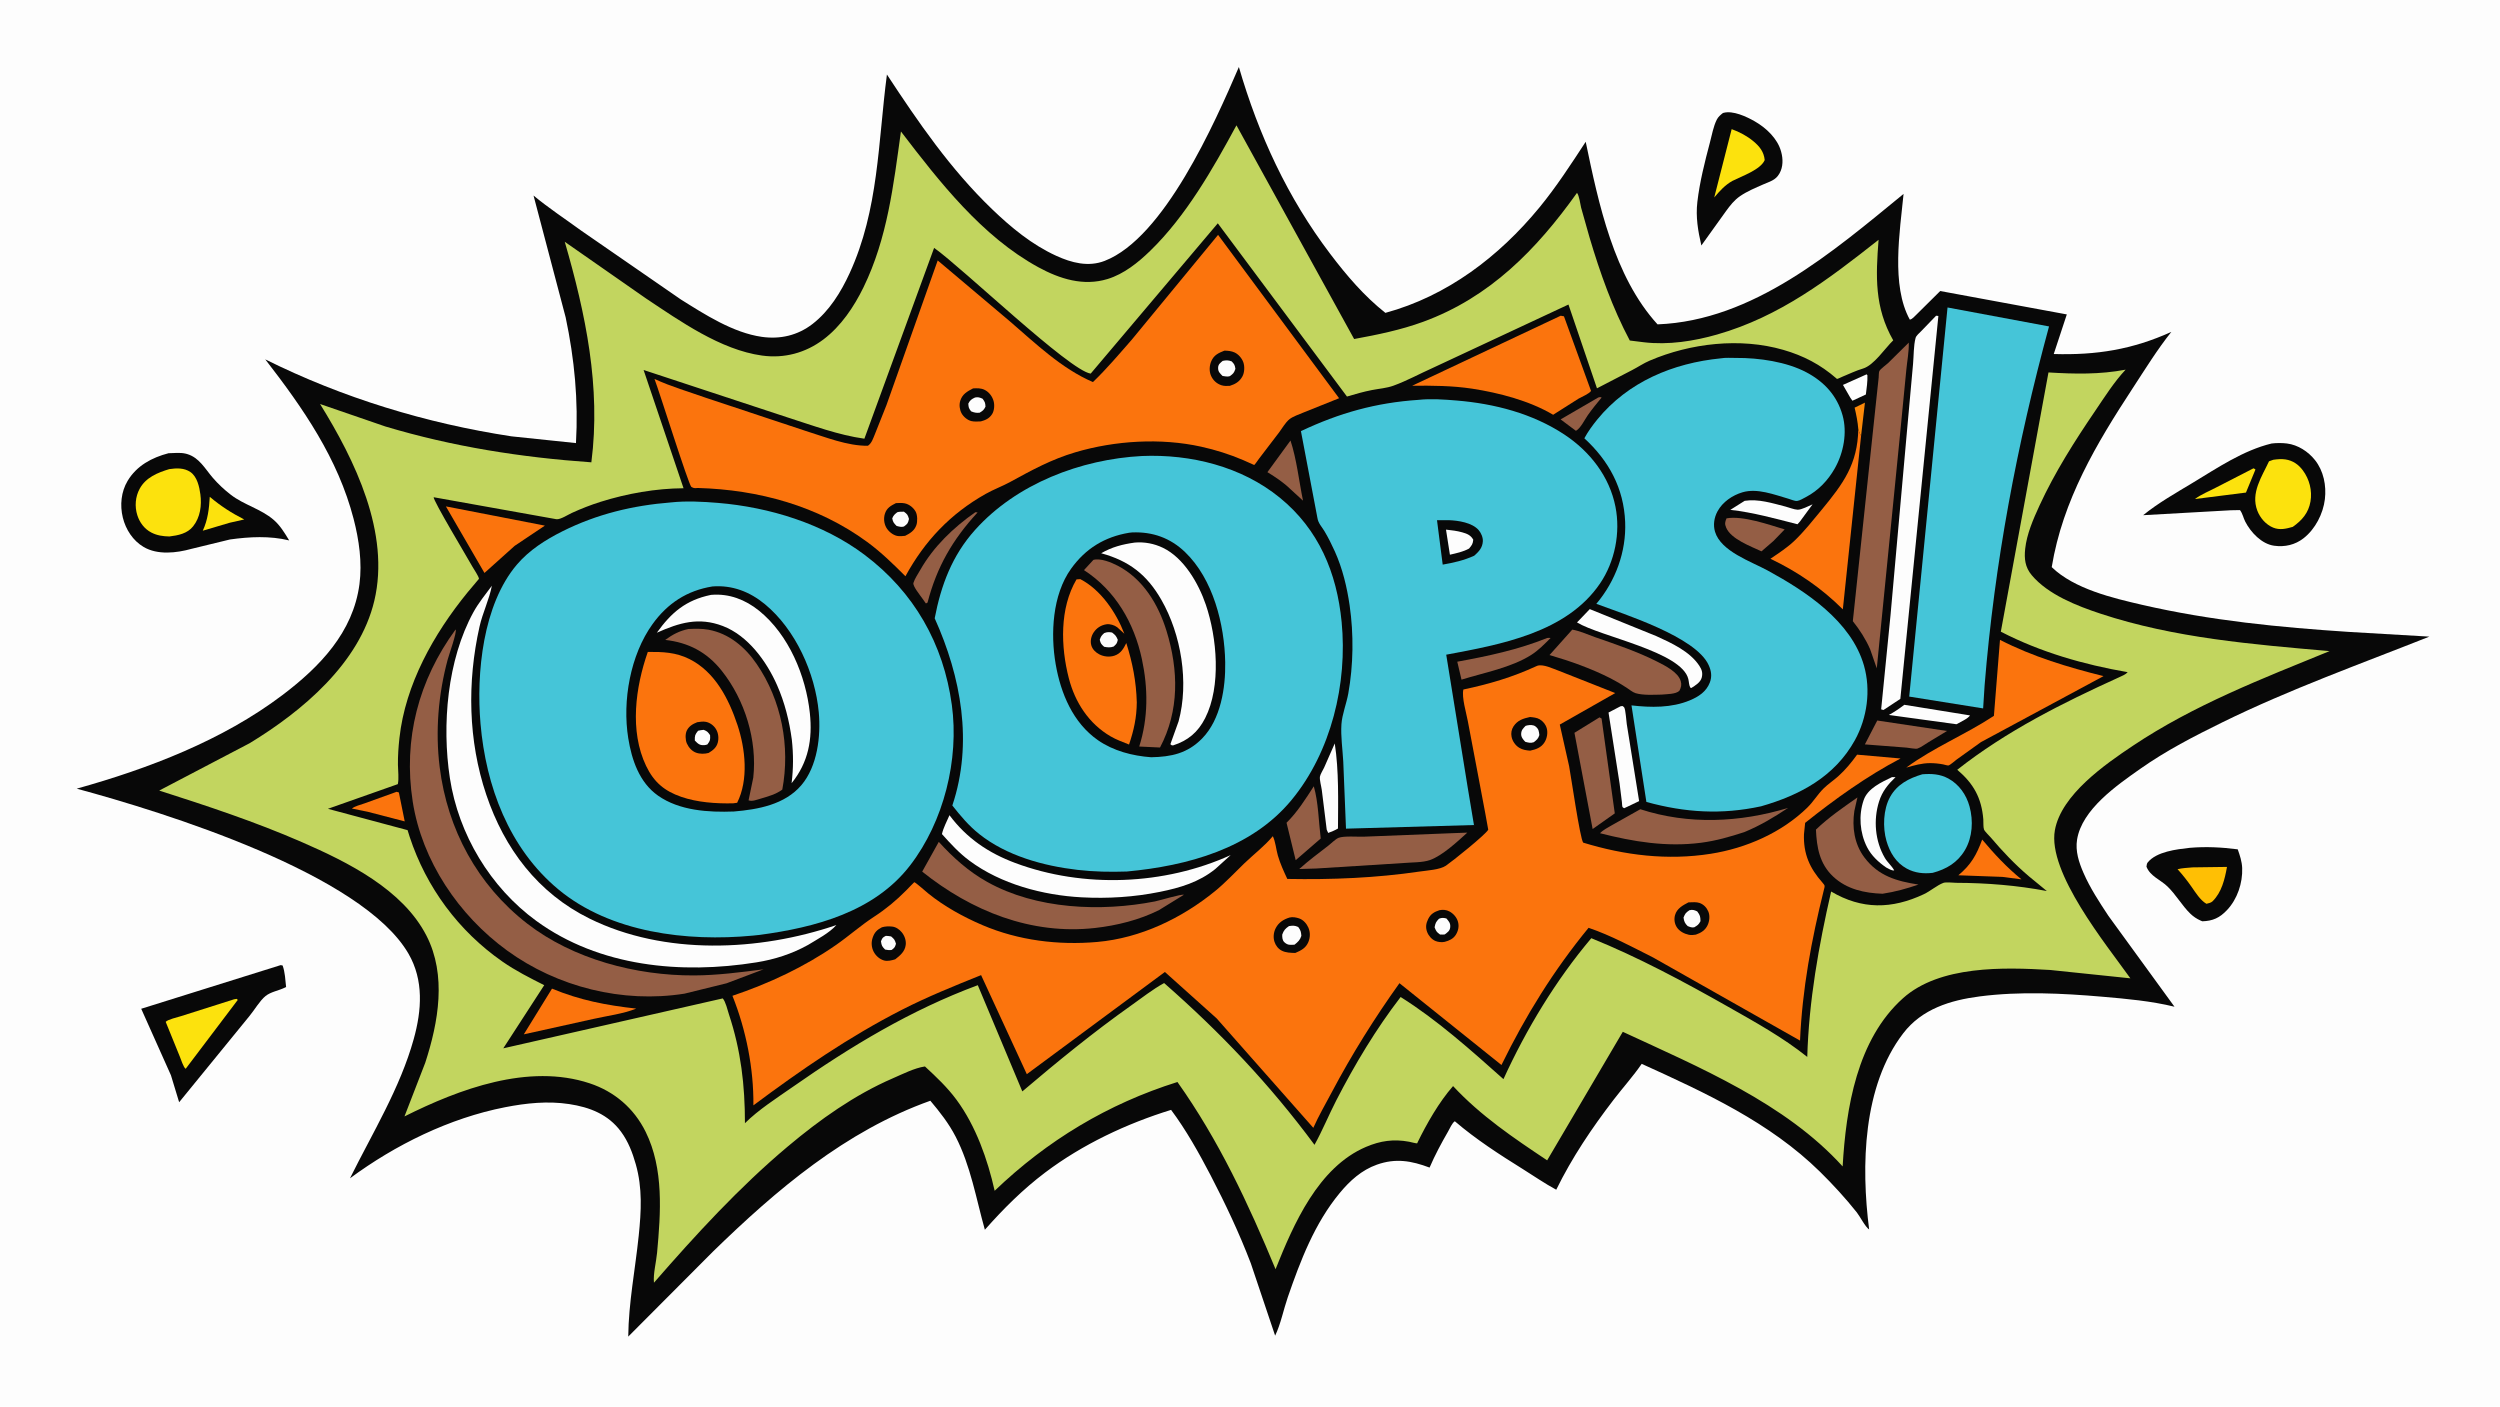 <svg version="1.1" xmlns="http://www.w3.org/2000/svg" style="display: block;" viewBox="0 0 2048 1152" width="1820" height="1024">
<path transform="translate(0,0)" fill="rgb(253,253,253)" d="M -0 -0 L 2048 0 L 2048 1152 L -0 1152 L -0 -0 z"/>
<path transform="translate(0,0)" fill="rgb(8,8,8)" d="M 1793.92 694.394 C 1807.12 693.278 1820.04 693.936 1833.15 695.636 C 1834.92 700.621 1836.58 705.592 1836.79 710.933 C 1837.28 723.225 1832.81 736.453 1824.35 745.412 C 1818.36 751.753 1812.74 754.316 1804.14 754.583 L 1802.6 753.933 C 1799.57 752.568 1796.8 750.738 1794.41 748.427 C 1787.41 741.654 1782.61 732.78 1775.54 726.005 C 1769.77 720.469 1761.41 717.659 1758.38 709.832 C 1758.6 708.674 1758.61 707.337 1759.36 706.413 C 1766.63 697.451 1783.07 695.609 1793.92 694.394 z"/>
<path transform="translate(0,0)" fill="rgb(255,191,4)" d="M 1796.11 710.414 L 1824.35 710.032 C 1822.54 720.075 1820.02 730.867 1812.5 738.236 C 1811.08 739.519 1809.3 739.787 1807.5 740.255 C 1802.47 737.366 1798.51 730.906 1795.24 726.225 C 1791.69 721.148 1788.01 716.489 1783.85 711.911 C 1787.73 710.911 1792.11 710.811 1796.11 710.414 z"/>
<path transform="translate(0,0)" fill="rgb(8,8,8)" d="M 1411.35 92.5 L 1411.85 92.316 C 1419.69 90.196 1430.7 95.4 1437.49 99.264 C 1446.75 104.538 1456.14 113.322 1459.04 123.905 L 1459.2 124.5 C 1460.72 130.038 1460.74 136.673 1457.84 141.756 L 1457.5 142.339 C 1454.6 147.496 1449.59 148.664 1444.49 150.913 C 1438.01 153.774 1431.23 156.546 1425.37 160.601 C 1420.66 163.862 1417.26 168.239 1413.93 172.826 L 1393.75 200.958 C 1390.99 188.981 1389.04 177.627 1390.48 165.258 C 1392.37 149.002 1396.57 132.449 1400.75 116.644 C 1402.36 110.586 1403.6 103.334 1406.45 97.758 C 1407.58 95.56 1409.44 94.003 1411.35 92.5 z"/>
<path transform="translate(0,0)" fill="rgb(252,226,13)" d="M 1418.58 105.655 C 1424.81 107.836 1431.23 111.294 1436.3 115.506 C 1441.46 119.793 1444.97 124.161 1445.65 131 C 1442.21 138.962 1426.88 144.139 1419.15 148.084 C 1413.06 151.491 1408.73 156.373 1404.3 161.608 L 1418.58 105.655 z"/>
<path transform="translate(0,0)" fill="rgb(8,8,8)" d="M 229.887 790.5 L 231.495 790.761 C 233.536 796.225 233.721 802.662 234.372 808.44 L 232.814 809.165 C 227.997 811.429 221.723 812.438 217.557 815.789 C 212.82 819.6 208.386 827.351 204.367 832.169 L 146.755 902.808 L 140.046 880.741 L 115.681 826.243 L 229.887 790.5 z"/>
<path transform="translate(0,0)" fill="rgb(252,226,13)" d="M 191.692 818.5 L 193.91 818.123 L 194.779 819 L 152.107 875.416 C 150.29 874.322 148.201 867.547 147.249 865.291 L 135.741 836.972 C 137.342 835.001 145.616 833.154 148.361 832.265 L 191.692 818.5 z"/>
<path transform="translate(0,0)" fill="rgb(8,8,8)" d="M 1860.91 363.176 C 1864.85 362.687 1869.55 362.669 1873.5 363.171 C 1882.51 364.318 1890.87 369.755 1896.45 376.78 C 1903.51 385.669 1905.86 397.664 1904.55 408.768 C 1903.14 420.656 1896.69 433.265 1887.15 440.741 C 1880.13 446.241 1871.74 448.138 1862.95 446.917 C 1852.75 445.501 1843.83 435.967 1839.35 427.258 C 1837.7 424.065 1837.21 420.66 1835 417.729 L 1827.58 417.865 L 1755.67 421.903 C 1767.88 411.941 1782.76 403.528 1796.25 395.386 C 1816.58 383.119 1837.63 368.802 1860.91 363.176 z"/>
<path transform="translate(0,0)" fill="rgb(252,226,13)" d="M 1846.05 383.5 C 1846.7 383.701 1847.12 384.098 1847.66 384.5 L 1839.89 403.371 L 1798.08 408.674 C 1803.01 404.935 1809.6 402.285 1815.1 399.404 L 1846.05 383.5 z"/>
<path transform="translate(0,0)" fill="rgb(252,226,13)" d="M 1862.32 376.5 C 1865.45 376.039 1869.12 375.748 1872.25 376.223 C 1878.25 377.132 1882.92 380.349 1886.5 385.186 C 1891.89 392.461 1894.28 401.768 1892.74 410.731 C 1891.12 420.083 1885.77 426.143 1878.25 431.466 C 1872.87 433.021 1867.63 434.301 1862.22 432.102 C 1856.25 429.676 1851.46 424.144 1849.19 418.183 C 1843.63 403.573 1852.96 390.254 1858.77 377.754 L 1862.32 376.5 z"/>
<path transform="translate(0,0)" fill="rgb(8,8,8)" d="M 138.051 371.144 C 142.663 371.07 147.419 370.416 151.967 371.452 L 153.332 371.813 C 163.261 374.792 167.854 383.712 174.2 391.121 C 178.65 396.317 183.734 401.047 189.154 405.218 C 199.848 413.448 213.726 416.777 224.045 425.609 C 229.584 430.35 233.15 436.426 236.895 442.571 C 221.002 438.691 204.47 439.564 188.405 441.795 L 156.755 449.5 C 144.53 452.901 129.121 454.692 117.653 447.931 C 108.887 442.763 102.997 433.619 100.61 423.857 C 98.152 413.805 99.189 402.706 104.567 393.75 C 112.04 381.306 124.422 374.7 138.051 371.144 z"/>
<path transform="translate(0,0)" fill="rgb(252,226,13)" d="M 171.844 406.859 C 180.897 414.484 189.544 420.034 200.081 425.407 L 188.236 428.077 L 166.114 434.619 C 170.252 425.67 171.297 416.589 171.844 406.859 z"/>
<path transform="translate(0,0)" fill="rgb(252,226,13)" d="M 138.662 384.166 C 144.539 383.288 150.858 383.048 155.977 386.544 C 161.473 390.298 163.325 398.614 164.137 404.763 C 165.347 413.925 164.092 423.593 158.214 431.021 C 153.48 437.003 145.89 438.463 138.742 439.334 C 133.545 439.223 128.669 438.554 123.989 436.126 C 118.308 433.179 114.393 427.931 112.483 421.9 C 110.232 414.791 110.836 406.802 114.437 400.212 C 119.491 390.963 129.127 387.046 138.662 384.166 z"/>
<path transform="translate(0,0)" fill="rgb(8,8,8)" d="M 1014.89 54.753 C 1031.01 110.231 1054.8 161.88 1089.84 208.009 C 1103.24 225.637 1117.5 242.372 1134.91 256.165 C 1185.62 242.344 1228 210.062 1261.02 169.91 C 1274.99 152.913 1286.98 134.401 1299.01 116.012 C 1309.55 166.622 1322.05 226.306 1357.85 265.581 C 1436.22 262.539 1501.45 206.138 1559.4 158.722 C 1556.38 189.504 1549.03 233.653 1564.52 261.694 C 1566.54 261.399 1568.36 259.037 1569.88 257.643 L 1589.42 238.268 L 1693.13 257.43 L 1682.43 289.875 C 1717.42 290.91 1746.75 286.22 1778.76 271.756 C 1767.25 286.152 1757.34 302.25 1747.24 317.685 C 1717.25 363.532 1689.81 409.519 1680.77 464.451 C 1699.11 482.294 1730.77 489.783 1754.92 495.356 C 1810.81 508.252 1867.18 513.785 1924.32 517.527 L 1990.13 521.384 C 1933.26 543.958 1875.59 564.569 1820.6 591.574 C 1797.37 602.979 1774.29 614.875 1753.1 629.823 C 1734 643.295 1705.51 662.942 1701.54 687.64 C 1700.02 697.077 1703.04 706.318 1706.77 714.88 C 1712.17 727.273 1719.82 738.953 1727.26 750.198 L 1781.35 824.574 C 1762.18 819.876 1742.1 818.089 1722.47 816.395 C 1689.44 813.543 1654.68 811.849 1621.7 816.127 C 1597.74 819.235 1574.44 826.361 1559.12 846.344 C 1525.95 889.616 1524.53 955.114 1531.21 1007.05 C 1527.96 1004.94 1523.74 996.376 1521.05 993.002 C 1511.78 981.364 1501.65 970.304 1491.05 959.869 C 1449.75 919.218 1396.86 894.969 1344.88 871.36 C 1337.9 881.533 1329.42 890.922 1321.9 900.728 C 1303.98 924.074 1287.85 948.027 1274.87 974.48 C 1265.47 969.43 1256.47 963.156 1247.41 957.509 C 1228.23 945.566 1208.97 933.118 1191.79 918.388 C 1189.56 919.787 1187.59 924.494 1186.26 926.792 C 1180.74 936.384 1175.47 946.164 1171.11 956.343 C 1156.28 950.75 1143.35 948.489 1128 953.928 C 1115.42 958.384 1105.83 967.114 1097.47 977.212 C 1076.96 1002 1065.29 1032.57 1054.92 1062.65 C 1051.47 1072.67 1049.15 1084.61 1044.59 1094.03 L 1024.66 1034.74 C 1015.16 1009.92 1003.95 986.208 991.713 962.641 C 982.268 944.55 971.599 925.424 959.352 909.069 C 922.998 920.283 886.682 937.392 856.249 960.353 C 837.873 974.216 822.004 990.091 806.798 1007.27 C 799.599 981.623 795.187 954.897 782.855 931 C 777.244 920.126 769.99 910.904 762.141 901.58 C 692.63 926.371 636.179 974.433 584.025 1025.19 L 514.652 1094.8 C 514.958 1066.8 520.411 1039.68 523.26 1011.9 C 525.294 992.075 526.356 973.135 520.86 953.715 C 518.163 944.183 514.661 934.975 508.738 926.94 C 498.257 912.722 483.143 906.881 466.267 904.316 C 448.79 901.659 431.04 903.513 413.793 906.892 C 368.191 915.825 323.891 937.653 286.711 965.122 C 305.135 927.94 327.807 891.197 338.952 850.969 C 345.445 827.53 347.275 802.967 334.623 781.106 C 296.695 715.568 134.47 665.288 62.858 645.931 C 121.578 629.541 182.396 606.322 231.354 569.276 C 261.931 546.14 289.302 517.886 294.476 478.375 C 296.788 460.718 294.132 442.141 289.704 425.012 C 276.896 375.454 248.237 334.126 217.29 294.247 C 280.584 325.775 349.134 346.644 418.959 357.307 L 471.831 362.835 C 473.869 328.044 470.597 294.006 463.397 259.899 L 437.068 160.047 C 449.607 170.449 463.093 179.271 476.225 188.856 L 557.674 245.131 C 577.354 257.462 600.562 272.477 624.102 275.815 C 639.162 277.95 653.457 274.656 665.61 265.271 C 679.338 254.67 688.875 239.205 696.019 223.656 C 719.912 171.654 719.272 116.379 726.565 60.899 C 752.365 100.174 778.553 138.356 812.579 171.101 C 828.27 186.2 845.305 200.283 865.249 209.402 C 877.782 215.133 891.527 218.787 904.968 213.563 C 953.686 194.63 995.043 100.801 1014.89 54.753 z"/>
<path transform="translate(0,0)" fill="rgb(252,137,10)" d="M 1522.32 351.397 C 1521.82 345.327 1520.71 339.725 1519.3 333.82 L 1527.76 329.702 L 1524.61 356.812 C 1523.42 355.389 1522.92 353.151 1522.32 351.397 z"/>
<path transform="translate(0,0)" fill="rgb(253,253,253)" d="M 1529.15 306.5 L 1529.79 307.281 C 1529.98 312.54 1529.14 317.816 1528.52 323.031 L 1517.5 328.143 L 1515.77 325.632 L 1509.74 315.176 L 1529.15 306.5 z"/>
<path transform="translate(0,0)" fill="rgb(148,94,69)" d="M 1309.28 325.5 C 1310.64 325.176 1310.68 324.962 1312.06 325.5 C 1308.19 330.225 1304.21 335.007 1300.71 340.014 C 1298.23 343.571 1294.78 350.814 1291 352.781 L 1287.34 350.076 L 1278.46 343.423 L 1309.28 325.5 z"/>
<path transform="translate(0,0)" fill="rgb(251,116,13)" d="M 324.916 648.5 L 326.756 649.047 L 331.549 672.753 L 301.23 664.86 L 288.286 662.233 C 290.735 660.183 295.416 659.145 298.427 658.054 L 324.916 648.5 z"/>
<path transform="translate(0,0)" fill="rgb(253,253,253)" d="M 1560.02 577.228 L 1613.84 585.92 C 1612.2 588.64 1605.61 591.472 1602.74 593.154 L 1547.36 585.556 C 1551.89 583.092 1555.93 580.349 1560.02 577.228 z"/>
<path transform="translate(0,0)" fill="rgb(148,94,69)" d="M 1057.17 360.739 C 1062.26 376.071 1064.13 394.093 1067.44 410.015 L 1057.26 400.696 C 1051.69 395.229 1044.9 390.715 1038.26 386.655 L 1057.17 360.739 z"/>
<path transform="translate(0,0)" fill="rgb(253,253,253)" d="M 1429.24 410.128 C 1440.52 408.429 1451.81 412.062 1462.63 414.825 C 1465.51 415.563 1469.73 417.305 1472.62 417.419 C 1475.74 417.541 1481.81 414.268 1484.85 413.013 L 1474.5 427.121 L 1472.5 429.329 C 1454.24 424.708 1436.24 419.618 1417.48 417.534 L 1429.24 410.128 z"/>
<path transform="translate(0,0)" fill="rgb(251,116,13)" d="M 1623.8 687.623 C 1633.73 699.462 1643.98 710.463 1656 720.232 L 1640.27 718.205 L 1604.28 716.889 C 1614.75 708.149 1619.2 700.182 1623.8 687.623 z"/>
<path transform="translate(0,0)" fill="rgb(253,253,253)" d="M 1093.43 608.883 C 1096.88 631.214 1096.18 655.982 1096.07 678.574 C 1093.53 680.151 1090.81 681.133 1088.04 682.201 L 1086.84 679.5 L 1082.81 647.001 C 1082.44 644.17 1080.89 638.749 1081.29 636.07 C 1081.59 634.099 1083.85 630.599 1084.72 628.684 L 1093.43 608.883 z"/>
<path transform="translate(0,0)" fill="rgb(148,94,69)" d="M 1414.37 424.5 C 1427.72 422.066 1449.27 429.74 1462 433.562 L 1452.81 443.04 L 1442.99 451.514 C 1434.33 447.424 1418.1 441.57 1414.09 432.136 C 1412.74 428.952 1413.12 427.502 1414.37 424.5 z"/>
<path transform="translate(0,0)" fill="rgb(148,94,69)" d="M 798.964 419.5 L 800.867 419.614 C 780.372 441.905 767.495 464.138 759.835 493.5 L 758.5 494.225 L 755.846 490.477 C 754.18 488.021 747.528 479.958 748.273 477.41 C 749.263 474.027 752.073 469.919 753.833 466.824 C 764.754 447.621 780.991 432.065 798.964 419.5 z"/>
<path transform="translate(0,0)" fill="rgb(253,253,253)" d="M 1549.87 636.5 L 1552.82 636.5 C 1546.65 642.403 1541.93 648.152 1539.31 656.5 C 1534.57 671.613 1536.04 688.926 1544.06 702.639 C 1546.25 706.379 1549.8 709.217 1551.75 712.908 C 1549.55 713.216 1547.11 711.445 1545.1 710.473 C 1538.8 706.113 1533.02 700.785 1529.5 693.874 C 1523.53 682.151 1522.43 667.762 1526.72 655.293 C 1530.02 645.668 1541.29 640.643 1549.87 636.5 z"/>
<path transform="translate(0,0)" fill="rgb(148,94,69)" d="M 1267.46 522.5 C 1268.46 522.32 1269.24 522.37 1270.25 522.5 C 1265.26 527.473 1260.35 532.592 1254.37 536.384 C 1237.89 546.829 1215.72 550.886 1197.26 556.631 L 1193.8 541.931 C 1219.15 537.286 1243.43 532.161 1267.46 522.5 z"/>
<path transform="translate(0,0)" fill="rgb(148,94,69)" d="M 1076.27 643.98 C 1080.05 657.16 1080.24 673.078 1081.94 686.766 L 1061.42 704.508 L 1053.93 673.851 C 1062.83 665.113 1069.51 654.38 1076.27 643.98 z"/>
<path transform="translate(0,0)" fill="rgb(148,94,69)" d="M 1537.85 590.101 L 1595 598.674 L 1580.11 607.681 C 1577.35 609.283 1573.72 612.102 1570.79 613.091 C 1569.27 613.604 1563.7 612.473 1561.89 612.316 L 1527.71 609.664 L 1537.85 590.101 z"/>
<path transform="translate(0,0)" fill="rgb(253,253,253)" d="M 1327.42 578.5 L 1329.04 578.2 C 1329.53 578.569 1330.17 578.791 1330.5 579.307 C 1331.78 581.329 1332.2 590.322 1332.65 593.03 L 1342.77 656.132 L 1333.5 660.567 L 1330.5 661.955 C 1330.06 661.637 1329.48 661.447 1329.17 661 C 1328.83 660.513 1328.75 657.629 1328.67 656.912 L 1326.76 641.612 L 1317.7 583.57 L 1327.42 578.5 z"/>
<path transform="translate(0,0)" fill="rgb(251,116,13)" d="M 452.194 809.746 C 475.154 819.267 496.605 823.369 521.21 826.104 C 510.786 830.359 497.184 832.076 486.145 834.563 L 429.099 847.198 L 452.194 809.746 z"/>
<path transform="translate(0,0)" fill="rgb(253,253,253)" d="M 1302.35 498.847 L 1356.86 520.962 C 1369.18 526.559 1384.38 533.516 1392.05 545.209 C 1394.11 548.334 1394.96 550.901 1394.15 554.602 C 1393.22 558.811 1388.85 561.371 1385.47 563.5 L 1384.64 563.081 C 1383.54 560.809 1383.66 558.625 1383.1 556.218 C 1377.79 533.683 1310.96 521.424 1291.88 509.757 L 1302.35 498.847 z"/>
<path transform="translate(0,0)" fill="rgb(148,94,69)" d="M 1310.34 587.5 L 1312.02 588.5 L 1322.83 666.178 L 1304.69 678.996 L 1289.79 600.164 L 1310.34 587.5 z"/>
<path transform="translate(0,0)" fill="rgb(251,116,13)" d="M 365.267 414.69 L 446.363 430.449 L 421.621 447.016 L 396.875 469.224 L 365.267 414.69 z"/>
<path transform="translate(0,0)" fill="rgb(148,94,69)" d="M 1343.75 662.775 C 1383.33 675.676 1425.42 673.665 1464.84 661.689 C 1453.08 669.442 1441.92 676.201 1428.83 681.559 C 1417.1 685.373 1405.73 688.664 1393.44 690.247 C 1365.12 693.893 1338.07 689.404 1310.74 682.432 C 1313.21 679.733 1317.03 677.937 1320.17 676.03 L 1343.75 662.775 z"/>
<path transform="translate(0,0)" fill="rgb(148,94,69)" d="M 1521.6 653.125 L 1519.09 664.184 C 1517.08 677.468 1519.06 691.25 1527.28 702.24 C 1538.71 717.519 1553.74 721.719 1571.62 724.497 C 1561.77 727.882 1552.52 730.443 1542.21 732.012 C 1527.51 731.516 1512.88 728.394 1501.78 717.996 C 1490.55 707.474 1488.27 694.043 1487.62 679.458 C 1497.86 669.589 1509.97 661.282 1521.6 653.125 z"/>
<path transform="translate(0,0)" fill="rgb(148,94,69)" d="M 1188.82 682.437 L 1202.01 681.951 C 1194.11 689.167 1181.62 700.758 1171.58 704.358 C 1165.36 706.59 1156.45 706.233 1149.76 706.847 L 1078.32 711.338 L 1064.35 711.76 C 1071.9 704.923 1080.27 698.731 1088.32 692.492 C 1090.49 690.805 1094.04 687.238 1096.51 686.227 C 1100.78 684.475 1112.3 685.461 1117.42 685.262 L 1188.82 682.437 z"/>
<path transform="translate(0,0)" fill="rgb(148,94,69)" d="M 1288 515.645 C 1294.11 516.653 1301.06 519.881 1307 521.936 C 1323.86 527.774 1341.41 533.704 1357.36 541.763 C 1363.89 545.064 1374.68 550.417 1376.86 557.817 C 1377.76 560.853 1377.19 563.024 1375.73 565.779 C 1372.74 568.643 1365.31 568.455 1361.25 568.871 C 1354.85 569.005 1346.07 569.555 1339.94 567.728 C 1337.5 567.003 1334.64 564.618 1332.48 563.207 C 1328.19 560.403 1323.85 557.822 1319.27 555.5 C 1303.45 547.466 1286.38 541.426 1269.37 536.475 L 1288 515.645 z"/>
<path transform="translate(0,0)" fill="rgb(253,253,253)" d="M 777.811 667.673 C 791.873 686.536 809.813 698.668 831.744 706.837 C 887.697 727.678 953.94 725.047 1008.19 700.34 L 995.536 711.792 C 982.063 722.617 966.786 727.1 950.107 730.485 C 929.072 734.754 907.57 736.091 886.142 734.955 C 854.417 733.274 819.944 724.13 794.167 704.942 C 785.711 698.647 778.633 690.965 771.641 683.129 C 772.774 677.961 775.733 672.566 777.811 667.673 z"/>
<path transform="translate(0,0)" fill="rgb(251,116,13)" d="M 1522.32 351.397 C 1522.92 353.151 1523.42 355.389 1524.61 356.812 L 1509.65 499.047 C 1492.28 481.68 1472.48 468.184 1450.34 457.586 C 1457.21 452.962 1464.41 448.262 1470.37 442.5 C 1478.31 434.836 1485.27 426.003 1492.29 417.501 C 1509.91 396.14 1521.77 380.19 1522.32 351.397 z"/>
<path transform="translate(0,0)" fill="rgb(251,116,13)" d="M 1638.39 524.049 C 1665.54 537.93 1693.74 546.366 1723.2 553.744 L 1622.85 607.773 L 1602.93 622.037 C 1601.4 623.144 1597.82 626.478 1596.17 626.928 C 1595.5 627.11 1592.73 626.217 1591.78 626.038 C 1588.18 625.363 1584.68 625.001 1581.01 625.016 C 1574.24 625.044 1568.06 626.854 1561.61 628.683 C 1583.7 612.335 1610.43 601.476 1633.41 586.272 L 1638.39 524.049 z"/>
<path transform="translate(0,0)" fill="rgb(148,94,69)" d="M 769.046 689.522 C 780.748 702.41 793.481 713.799 808.756 722.342 C 848.938 744.814 901.847 746.954 946.113 738.311 C 949.636 737.624 967.928 732.093 969.83 732.867 L 949.561 745.352 C 933.473 753.464 914.928 758.046 897.102 760.053 C 844.725 765.949 795.73 746.124 755.465 713.896 L 769.046 689.522 z"/>
<path transform="translate(0,0)" fill="rgb(69,197,216)" d="M 1574.75 634.16 C 1582.31 633.56 1589.26 633.919 1596.06 637.604 C 1604.87 642.385 1610.83 650.924 1613.45 660.53 C 1616.62 672.185 1615.93 685.563 1609.75 696.136 C 1603.71 706.467 1594.57 711.861 1583.25 714.899 C 1575.81 715.769 1568.67 715.032 1562.02 711.417 C 1553.16 706.597 1548.11 698.187 1545.38 688.703 C 1542.23 677.779 1542.73 662.825 1548.38 652.676 C 1554.12 642.363 1563.88 637.386 1574.75 634.16 z"/>
<path transform="translate(0,0)" fill="rgb(253,253,253)" d="M 1586.05 258.5 L 1587.92 258.688 L 1556.76 572.375 L 1542.94 581.5 L 1541.04 580.953 L 1548.71 503.875 L 1562.04 354.74 L 1567.17 298.04 C 1567.78 291.384 1567.56 283.056 1569.24 276.729 C 1569.75 274.797 1572.28 272.754 1573.69 271.292 L 1586.05 258.5 z"/>
<path transform="translate(0,0)" fill="rgb(148,94,69)" d="M 1563.67 280.525 C 1563.91 287.837 1562.29 295.882 1561.62 303.199 L 1556.06 360.27 L 1537.46 547.372 L 1532 531.684 C 1528.38 523.431 1523.45 515.751 1517.84 508.724 L 1537.01 327.732 L 1539 309.249 C 1539.13 307.994 1539.06 304.685 1539.57 303.813 C 1540.72 301.848 1544.89 298.991 1546.67 297.33 L 1563.67 280.525 z"/>
<path transform="translate(0,0)" fill="rgb(251,116,13)" d="M 1278.53 258.5 L 1281.2 258.985 L 1303.38 320.109 C 1301.92 322.411 1295.86 324.896 1293.21 326.404 L 1272.34 339.642 C 1252.86 328.124 1228.24 321.713 1206.04 318.268 C 1189.51 315.783 1173.5 315.72 1156.85 315.849 L 1278.53 258.5 z"/>
<path transform="translate(0,0)" fill="rgb(148,94,69)" d="M 373.258 515.5 C 374.482 517.665 367.806 536.24 366.761 540.118 C 359.073 568.632 356.527 598.956 360.184 628.314 C 366.527 679.242 391.139 724.884 431.87 756.456 C 469.553 785.666 521.234 799.13 568.5 798.936 C 587.536 798.857 606.682 796.343 625.54 793.929 L 595.246 805.361 L 560.692 813.871 C 510.171 821.847 456.669 808.546 415.345 778.476 C 375.831 749.724 345.66 705.151 338.087 656.427 C 330.155 605.393 342.855 557.046 373.258 515.5 z"/>
<path transform="translate(0,0)" fill="rgb(253,253,253)" d="M 402.943 479.685 C 400.826 490.916 395.39 501.809 392.846 513.12 C 382.636 558.529 383.453 606.529 398.355 650.865 C 413.214 695.073 440.626 731.504 482.999 752.385 C 544.302 782.595 621.646 779.323 685.148 757.659 C 679.42 764.192 669.359 769.38 662.002 773.918 C 648.801 781.279 634.579 785.836 619.667 788.232 C 558.136 798.117 491.09 791.924 439.38 754.285 C 401.685 726.847 375.603 683.366 368.537 637.241 C 361.893 593.87 366.389 540.361 387.868 501.271 C 392.022 493.711 397.829 486.64 402.943 479.685 z"/>
<path transform="translate(0,0)" fill="rgb(69,197,216)" d="M 1595.42 251.74 L 1678.57 267.275 C 1652.22 364.209 1633.92 461.054 1625.8 561.244 L 1624.59 580.189 L 1564.03 570.505 L 1595.42 251.74 z"/>
<path transform="translate(0,0)" fill="rgb(69,197,216)" d="M 1409.65 293.413 C 1413.56 292.713 1418.3 293.109 1422.29 293.079 C 1440.83 292.943 1463.63 296.193 1480.06 305.001 C 1494.51 312.753 1504.91 323.992 1509.41 340.019 C 1513.41 354.257 1510.26 370.86 1503.06 383.563 C 1497.43 393.489 1489.57 401.742 1479.39 407.07 C 1477.37 408.123 1474.39 409.941 1472.21 410.235 C 1470.39 410.479 1466.87 408.941 1465.09 408.426 C 1453.49 405.065 1439.52 399.588 1427.5 403.129 C 1419.2 405.575 1411.14 411.046 1406.97 418.772 C 1404.21 423.892 1403.28 429.912 1404.96 435.5 C 1409.8 451.577 1434.41 459.77 1448.1 467.235 C 1479.38 484.289 1516.54 508.672 1526.97 545.101 C 1532.74 565.272 1529.61 588.008 1519.52 606.238 C 1503.01 636.074 1474.4 651.312 1442.66 660.388 C 1410.29 667.396 1380.45 665.565 1348.72 656.807 L 1336.52 577.714 C 1352.42 579.548 1369.3 579.856 1384.34 573.579 C 1391.47 570.605 1397.76 566.523 1400.67 559.044 C 1402.6 554.081 1401.91 549.459 1399.72 544.677 C 1389.12 521.475 1330.5 503.067 1307.72 494.514 C 1323.44 475.887 1332.32 451.842 1331.33 427.465 C 1330.21 399.83 1317.99 377.356 1297.89 358.903 C 1300.87 353.425 1304.52 348.389 1308.45 343.565 C 1333.73 312.559 1370.74 297.262 1409.65 293.413 z"/>
<path transform="translate(0,0)" fill="rgb(69,197,216)" d="M 1161.97 327.427 C 1172.15 326.307 1183.2 327.126 1193.39 327.973 C 1224.25 330.539 1255.46 338.593 1281.53 355.834 C 1302.43 369.655 1318.5 390.169 1323.4 415.041 C 1327.58 436.279 1322.96 459.867 1310.77 477.819 C 1283.33 518.225 1229.35 527.858 1184.75 536.178 L 1202.39 645.253 L 1207.47 675.723 L 1102.64 678.698 L 1100.4 623.746 C 1099.86 613.8 1098.26 603.163 1098.9 593.246 C 1099.41 585.187 1103.08 576.06 1104.53 567.931 C 1108.69 544.543 1109.03 519.497 1105.64 495.979 C 1103.48 480.945 1099.79 465.55 1093.53 451.661 C 1091 446.039 1088.15 440.292 1084.99 435 C 1082.78 431.304 1079.9 428.573 1079.23 424.162 L 1065.72 353.03 C 1097.22 338.161 1127.12 329.761 1161.97 327.427 z"/>
<path transform="translate(0,0)" fill="rgb(8,8,8)" d="M 1177.19 426.023 L 1187 425.995 C 1194.64 426.274 1206.08 427.987 1211.36 434.177 C 1213.36 436.522 1214.93 440.147 1214.74 443.29 C 1214.41 448.704 1211.47 451.718 1207.65 455.116 C 1199.13 458.952 1191.02 460.789 1181.86 462.396 L 1177.19 426.023 z"/>
<path transform="translate(0,0)" fill="rgb(253,253,253)" d="M 1184.56 433.725 C 1189.01 434.238 1193.53 434.701 1197.85 435.942 C 1201.83 437.086 1204.77 438.192 1206.9 442 C 1206.49 445.729 1205.74 446.453 1203.44 449.248 C 1198.46 451.936 1193.22 453.021 1187.77 454.28 L 1184.56 433.725 z"/>
<path transform="translate(0,0)" fill="rgb(251,116,13)" d="M 997.845 192.259 L 1096.99 326.085 L 1068.09 337.686 C 1064.4 339.292 1059.25 340.904 1056.19 343.401 C 1053.05 345.963 1050.34 350.732 1047.88 354.029 L 1031.42 375.58 C 1030.9 376.26 1027.96 380.601 1027.43 380.788 C 1027.32 380.826 1019.17 377.096 1018.37 376.754 C 1007.14 371.975 995.904 368.429 983.993 365.789 C 950.864 358.445 913.368 360.774 880.969 370.363 C 861.287 376.188 845.434 384.91 827.587 394.653 C 821.011 398.244 813.954 400.801 807.406 404.499 C 778.493 420.828 757.55 442.935 741.731 471.922 C 731.745 461.939 721.794 452.192 710.381 443.827 C 670.054 414.267 621.238 400.997 571.751 399.618 C 570.473 399.703 569.025 399.899 567.802 399.454 C 567.513 399.348 566.467 398.842 566.335 398.719 C 563.882 396.437 540.031 320.339 536.152 310.271 C 549.568 316.56 564.565 320.859 578.547 325.83 L 660 352.874 C 676.033 357.84 694.137 365.253 711 365.03 C 714.246 362.716 715.098 359.297 716.656 355.693 L 726.191 331.706 L 768.165 213.217 L 827.23 263.05 C 848.153 281.055 869.723 301.911 895.342 312.848 C 906.604 302.011 916.706 290.05 926.997 278.304 L 997.845 192.259 z"/>
<path transform="translate(0,0)" fill="rgb(8,8,8)" d="M 733.932 412.019 C 736.292 411.904 738.918 411.716 741.237 412.21 C 744.877 412.984 748.297 415.744 750.091 418.978 C 751.628 421.746 751.726 427.148 750.67 430.119 C 749.074 434.608 745.546 436.801 741.5 438.806 C 739.386 439.003 736.977 439.333 734.887 438.876 C 731.292 438.088 727.678 435.072 725.946 431.867 C 724.138 428.522 723.771 424.407 724.894 420.789 C 726.382 415.997 729.67 414.182 733.932 412.019 z"/>
<path transform="translate(0,0)" fill="rgb(253,253,253)" d="M 735.021 419.5 C 736.684 418.933 738.741 419.078 740.5 419.032 C 743.41 421.228 743.566 421.509 744.642 425 C 743.706 428.749 743.593 428.854 740.5 431.181 C 738.331 431.853 736.648 431.254 734.5 430.711 C 732.267 428.381 731.539 427.789 730.925 424.5 C 732.01 421.856 732.77 421.333 735.021 419.5 z"/>
<path transform="translate(0,0)" fill="rgb(8,8,8)" d="M 797.148 318.03 C 800.297 317.864 803.589 317.75 806.5 319.178 C 810.179 320.982 812.863 324.492 813.953 328.417 C 814.85 331.647 814.559 336.214 812.739 339.086 C 810.472 342.664 807.434 343.996 803.5 345.071 C 801.044 345.163 798.182 345.396 795.785 344.826 C 792.568 344.06 789.244 341.294 787.704 338.407 C 786.103 335.406 785.617 331.561 786.615 328.289 C 788.316 322.712 792.295 320.55 797.148 318.03 z"/>
<path transform="translate(0,0)" fill="rgb(253,253,253)" d="M 798.746 325.5 C 801.252 324.97 802.632 325.486 804.937 326.5 C 806.884 329.206 807.107 329.683 807.319 333 C 805.846 335.882 805.279 336.23 802.5 337.956 C 799.722 338.218 798.061 337.887 795.5 336.797 C 793.565 334.214 793.471 333.735 793.234 330.5 C 794.646 327.682 795.915 326.809 798.746 325.5 z"/>
<path transform="translate(0,0)" fill="rgb(8,8,8)" d="M 1003.07 287.102 C 1005.94 287.153 1008.68 287.389 1011.33 288.578 C 1014.49 289.997 1017.34 293.33 1018.51 296.57 C 1019.73 299.956 1019.54 304.971 1017.81 308.166 C 1015.5 312.451 1012 314.53 1007.5 315.936 C 1005.16 316.096 1002.8 316.189 1000.54 315.434 C 996.595 314.116 993.619 311.309 991.996 307.5 C 990.443 303.854 990.743 299.305 992.3 295.701 C 994.463 290.692 998.233 289.014 1003.07 287.102 z"/>
<path transform="translate(0,0)" fill="rgb(253,253,253)" d="M 1001.62 295.5 C 1004.54 294.866 1006.19 294.869 1009 295.909 C 1011.28 298.332 1011.48 298.721 1012.05 302 C 1010.87 305.47 1010.31 305.91 1007.5 308.007 C 1005.54 308.66 1003.49 308.142 1001.5 307.842 C 999.403 305.649 997.738 304.385 997.88 301 C 997.997 298.217 999.715 297.166 1001.62 295.5 z"/>
<path transform="translate(0,0)" fill="rgb(69,197,216)" d="M 935.548 373.417 C 975.402 371.755 1017.03 381.991 1048.38 407.522 C 1080.33 433.532 1095.15 469.125 1099.07 509.372 C 1103.97 559.723 1090.61 615.729 1058.07 655.181 C 1025.11 695.145 972.642 709.154 923.169 713.801 C 909.578 714.27 896.253 714.024 882.745 712.463 C 854.775 709.232 824.487 700.904 802.11 683.053 C 793.497 676.182 786.976 668.334 780.152 659.717 C 797.316 608.472 787.308 554.294 765.698 506.376 C 770.898 479.179 780.034 454.859 798.769 433.977 C 832.787 396.062 885.533 376.046 935.548 373.417 z"/>
<path transform="translate(0,0)" fill="rgb(8,8,8)" d="M 924.958 436.29 L 927.5 436.022 C 944.177 435.356 958.692 440.506 970.78 452.113 C 993.841 474.257 1003.14 511.494 1003.69 542.367 C 1004.05 563.263 1000.05 589.188 984.795 604.801 C 972.819 617.06 959.488 619.877 943.033 620.195 C 927.762 619.095 911.947 614.99 899.276 606.114 C 878.953 591.878 868.943 567.806 864.824 544.04 C 860.497 519.071 862.104 487.141 877.423 465.769 C 889.28 449.229 904.899 439.659 924.958 436.29 z"/>
<path transform="translate(0,0)" fill="rgb(253,253,253)" d="M 904.537 518.5 C 906.964 517.542 908.448 517.559 911 518.02 C 913.797 520.18 914.322 520.761 915.707 524 C 915.004 527.075 914.652 527.34 912.308 529.5 C 909.381 530.514 907.438 530.243 904.5 529.706 C 902.088 527.492 901.728 527.146 900.918 524 C 901.846 521.136 902.332 520.583 904.537 518.5 z"/>
<path transform="translate(0,0)" fill="rgb(148,94,69)" d="M 895.732 458.5 C 901.654 456.957 910.37 460.581 915.531 463.25 C 936.359 474.02 948.966 495.024 955.665 516.868 C 965.503 548.95 966.183 582.079 950.282 612.228 L 933.254 611.416 C 940.704 587.958 940.572 563.706 935.43 539.741 C 929.073 510.114 913.703 483.532 887.992 466.897 L 895.732 458.5 z"/>
<path transform="translate(0,0)" fill="rgb(251,116,13)" d="M 881.87 474.5 L 885.006 474.292 C 901.942 483.091 914.395 501.699 921.082 519.025 L 915.225 513.703 C 912.953 511.989 909.184 510.82 906.382 511.271 C 901.983 511.978 898.395 514.239 895.922 517.941 C 893.92 520.94 892.979 524.95 893.989 528.5 C 894.933 531.816 897.513 534.291 900.5 535.872 C 904.239 537.851 909.057 538.324 913.062 536.943 C 918.168 535.182 920.393 531.239 922.672 526.643 C 927.819 543.021 930.775 558.001 931.256 575.199 C 931.174 587.587 928.837 598.165 924.91 609.793 C 919.78 607.729 914.563 605.865 909.773 603.07 C 891.983 592.69 880.679 575.249 875.594 555.533 C 868.919 529.653 867.942 498.189 881.87 474.5 z"/>
<path transform="translate(0,0)" fill="rgb(253,253,253)" d="M 929.585 444.337 C 937.515 443.65 945.43 445.141 952.625 448.594 C 969.875 456.875 981.9 477.864 987.823 495.264 C 996.967 522.128 1000.54 561.988 987.279 588.13 C 981.407 599.706 973.161 606.59 960.964 610.5 C 959.661 610.409 959.7 610.425 958.778 609.5 L 965.5 590.777 C 974.132 558.963 967.701 519.681 951.376 491.221 C 939.558 470.618 924.929 459.312 902.085 453.078 C 910.889 447.942 919.619 445.727 929.585 444.337 z"/>
<path transform="translate(0,0)" fill="rgb(251,116,13)" d="M 1258.77 545.5 L 1259.45 545.221 C 1264.41 543.713 1272.28 547.72 1276.97 549.354 L 1323.21 567.615 L 1277.77 593.434 L 1285.42 627.5 C 1286.83 634.718 1294.32 686.816 1296.95 690.147 C 1331 700.565 1365.99 704.861 1401.42 699.278 C 1430.42 694.707 1459.43 682.064 1480.57 661.435 C 1485.49 656.632 1488.94 650.701 1493.69 645.967 C 1497.41 642.257 1501.92 639.326 1505.84 635.812 C 1511.77 630.5 1516.69 624.497 1521.34 618.075 L 1556.93 621.217 C 1529.5 635.555 1502.96 654.619 1478.78 673.943 L 1477.82 683.145 C 1477.25 699.287 1482.41 710.979 1493.01 722.954 C 1495.35 725.603 1494.91 725.65 1494.09 728.962 C 1483.93 769.88 1476.41 810.09 1474.59 852.307 L 1354.42 784.33 C 1337.16 775.635 1319.69 766.15 1301.36 759.921 C 1272.74 794.762 1249.81 831.824 1230 872.312 L 1146.43 805.291 C 1125.96 833.962 1107.59 863.289 1091.09 894.418 C 1085.93 904.169 1080.36 913.693 1075.87 923.789 L 996.67 834.111 L 954.285 796.106 L 841.167 879.823 L 803.715 798.679 C 781.877 807.45 759.977 816.29 739 826.994 C 695.528 849.178 656.213 876.285 617.181 905.381 C 617.502 875.254 611.194 843.552 600.012 815.612 C 629.832 805.605 658.979 791.964 684.851 773.984 C 695.517 766.572 705.068 757.997 716 750.883 C 725.935 744.418 734.17 737.537 742.504 729.129 C 743.245 728.382 748.817 722.561 748.955 722.555 C 749.886 722.517 759.112 730.712 760.345 731.712 C 773.514 742.392 789.28 751.067 804.851 757.719 C 834.306 770.304 867.103 774.32 898.837 771.512 C 934.306 768.374 968.127 752.108 995.442 729.803 C 1003.97 722.837 1011.44 714.741 1019.36 707.115 C 1027.18 699.592 1035.69 693.219 1042.71 684.861 C 1044.91 689.43 1045.38 695.642 1046.79 700.602 C 1048.72 707.316 1051.62 713.564 1054.56 719.882 C 1091 720.562 1127.22 719.105 1163.32 713.779 C 1169.24 712.905 1179.55 712.364 1184.48 709.04 C 1189.54 705.629 1217.29 683.373 1219.16 679.535 C 1219.34 679.16 1203.57 596.85 1202.45 590.684 C 1201.23 583.958 1197.26 571.059 1198.81 564.703 C 1219.92 560.249 1239.17 554.578 1258.77 545.5 z"/>
<path transform="translate(0,0)" fill="rgb(8,8,8)" d="M 1179.18 745.5 C 1182.05 744.9 1184.85 745.146 1187.45 746.555 C 1190.66 748.292 1193.36 751.379 1194.36 754.906 C 1195.41 758.608 1194.67 762.276 1192.66 765.55 C 1190.59 768.931 1187.17 770.453 1183.5 771.412 C 1181.22 771.943 1178.13 771.646 1175.94 770.728 C 1172.84 769.425 1170.24 766.397 1169.08 763.271 C 1167.67 759.472 1168.21 756.226 1170 752.652 C 1172.06 748.527 1174.94 746.903 1179.18 745.5 z"/>
<path transform="translate(0,0)" fill="rgb(253,253,253)" d="M 1178.79 752.5 C 1181.12 751.543 1182.46 751.682 1184.88 752.258 C 1186.92 754.664 1188.35 756.062 1188.01 759.5 C 1187.7 762.571 1185.68 763.702 1183.5 765.377 C 1182.28 765.548 1180.92 765.425 1179.68 765.42 C 1176.81 763.321 1176.54 762.822 1175.22 759.5 C 1175.96 755.826 1176.25 755.254 1178.79 752.5 z"/>
<path transform="translate(0,0)" fill="rgb(8,8,8)" d="M 1383.16 739.087 L 1383.73 739.065 C 1386.46 739.004 1389.71 738.651 1392.31 739.579 C 1395.7 740.786 1398.15 743.414 1399.51 746.709 C 1400.89 750.053 1400.41 754.5 1398.9 757.714 C 1396.92 761.939 1393.52 764.047 1389.26 765.5 C 1387.3 765.824 1385.49 766.034 1383.51 765.626 C 1379.76 764.849 1375.81 762.802 1373.66 759.496 C 1371.75 756.543 1371.24 752.859 1372.2 749.472 C 1373.73 744.052 1378.55 741.511 1383.16 739.087 z"/>
<path transform="translate(0,0)" fill="rgb(253,253,253)" d="M 1384 745.5 C 1386.66 744.892 1387.95 745.322 1390.38 746.5 C 1392.71 749.673 1392.96 750.56 1393.03 754.5 C 1391.48 757.425 1390.66 757.875 1387.92 759.5 C 1385.83 759.931 1384.47 759.256 1382.53 758.5 C 1380.21 756.188 1379.58 754.737 1379.14 751.5 C 1380.6 748.051 1380.92 747.615 1384 745.5 z"/>
<path transform="translate(0,0)" fill="rgb(8,8,8)" d="M 722.441 759.5 C 725.065 758.695 727.982 758.63 730.707 758.893 C 733.856 759.196 736.697 761.153 738.682 763.541 C 741.042 766.382 742.434 770.313 741.956 774.011 C 741.259 779.409 737.4 782.602 733.368 785.722 C 730.595 786.582 727.109 787.489 724.224 786.68 C 720.604 785.665 717.436 782.842 715.715 779.525 C 713.888 776.003 713.595 771.901 714.837 768.159 C 716.299 763.753 718.382 761.586 722.441 759.5 z"/>
<path transform="translate(0,0)" fill="rgb(253,253,253)" d="M 725.669 766.5 C 727.062 766.456 728.609 766.808 730 766.986 C 732.652 769.263 732.976 769.663 733.977 773 C 733.105 775.915 732.896 776.145 730.5 778.034 C 728.566 778.392 726.988 778.084 725.068 777.741 C 722.473 775.036 722.271 774.696 721.685 771 C 722.882 768.089 722.901 767.973 725.669 766.5 z"/>
<path transform="translate(0,0)" fill="rgb(8,8,8)" d="M 1253.4 587.227 C 1256.07 587.502 1258.99 587.711 1261.33 589.117 C 1264.18 590.824 1266.25 593.346 1267.12 596.553 C 1268.12 600.22 1267.31 604.737 1265.27 607.964 C 1262.47 612.387 1258.33 613.74 1253.5 614.804 C 1250.27 614.545 1247.33 614.15 1244.52 612.408 C 1241.34 610.437 1239.01 607.057 1238.28 603.4 C 1237.7 600.471 1238.2 597.423 1239.85 594.927 C 1243.22 589.834 1247.72 588.478 1253.4 587.227 z"/>
<path transform="translate(0,0)" fill="rgb(253,253,253)" d="M 1249.73 594.5 C 1250.33 594.28 1250.34 594.257 1251.09 594.112 C 1253.33 593.678 1256.13 593.498 1258 595.054 C 1260.63 597.24 1260.62 598.816 1261.04 602 C 1260.2 604.96 1258.8 606.068 1256.5 607.876 C 1253.89 608.777 1252.07 608.24 1249.5 607.554 C 1247.73 605.688 1246.03 603.755 1246.14 601 C 1246.27 597.82 1247.74 596.627 1249.73 594.5 z"/>
<path transform="translate(0,0)" fill="rgb(8,8,8)" d="M 1056.34 751.5 C 1058.9 750.852 1061.86 751.393 1064.32 752.239 C 1067.7 753.4 1070.48 756.611 1071.85 759.823 C 1073.47 763.624 1073.38 767.732 1071.82 771.537 C 1069.75 776.566 1065.85 778.464 1061.1 780.524 C 1057.35 780.419 1053.41 780.383 1050 778.632 C 1047.1 777.151 1045.04 774.433 1044.05 771.371 C 1042.86 767.734 1043.32 763.62 1045.05 760.226 C 1047.45 755.531 1051.47 753.038 1056.34 751.5 z"/>
<path transform="translate(0,0)" fill="rgb(253,253,253)" d="M 1055.95 758.5 C 1059.24 758.097 1060.36 757.881 1063.5 759.243 C 1065.61 762.131 1065.75 763.076 1066.08 766.5 C 1064.97 770.047 1063.28 771.449 1060.5 773.733 C 1057 773.882 1055.07 774.381 1052.21 771.795 C 1050.41 770.168 1050.4 767.738 1050.4 765.5 C 1051.66 761.928 1052.87 760.622 1055.95 758.5 z"/>
<path transform="translate(0,0)" fill="rgb(69,197,216)" d="M 549.834 411.417 C 562.183 410.103 575.86 410.804 588.203 411.834 C 630.192 415.337 674.214 428.779 708.173 454.303 C 748.862 484.885 772.934 527.325 779.753 577.384 C 785.831 622.01 773.206 672.81 745.644 708.693 C 716.293 746.905 667.783 759.654 622.234 765.734 L 616.56 766.326 C 562.93 771.415 500.126 764.024 457.296 728.363 C 416.893 694.722 398.018 643.854 393.624 592.6 C 390.086 551.328 395.56 495.207 423.384 462.443 C 433.447 450.593 446.906 442.018 460.684 435.128 C 489.015 420.963 518.341 413.917 549.834 411.417 z"/>
<path transform="translate(0,0)" fill="rgb(8,8,8)" d="M 583.632 480.276 C 599.815 479.023 614.193 484.572 626.578 494.786 C 651.737 515.538 667.801 551.294 670.738 583.42 C 672.517 602.881 669.637 627.622 656.49 643.056 C 642.875 659.041 621.036 662.966 601.245 664.639 C 580.504 665.435 556.653 664.019 539.067 651.652 C 523.71 640.853 517.518 622.33 514.655 604.569 C 509.742 574.084 516.305 536.404 534.628 511.033 C 546.889 494.057 562.811 483.661 583.632 480.276 z"/>
<path transform="translate(0,0)" fill="rgb(253,253,253)" d="M 582.27 487.222 L 582.772 487.163 C 597.249 485.946 610.598 491.089 621.803 500.135 C 646.164 519.804 660.207 553.55 663.435 584.076 C 665.7 605.505 662.257 624.406 648.477 641.451 C 649.958 629.187 650.014 618.056 648.667 605.759 C 646.625 590.527 642.834 575.362 636.628 561.273 C 627.988 541.659 612.759 520.551 592.089 512.67 C 572.398 505.161 556.56 509.971 538.089 518.183 C 549.959 501.626 561.828 491.496 582.27 487.222 z"/>
<path transform="translate(0,0)" fill="rgb(148,94,69)" d="M 563.886 515.149 C 569.415 514.921 574.925 514.707 580.397 515.715 C 597.241 518.818 610.369 529.945 619.854 543.76 C 640.286 573.518 647.464 611.442 640.858 646.683 C 635.841 650.547 628.754 652.437 622.728 654.224 C 619.774 655.032 616.181 656.615 613.218 655.5 L 617.076 636.911 C 620.45 606.379 610.26 573.179 591.125 549.214 C 579.04 534.078 564.055 526.214 544.952 524.084 C 551.017 519.655 556.479 516.731 563.886 515.149 z"/>
<path transform="translate(0,0)" fill="rgb(251,116,13)" d="M 530.677 533.912 C 542.908 533.817 553.584 534.163 564.764 539.744 C 585.766 550.228 597.076 572.49 604.157 593.827 C 610.623 613.314 613.38 638.555 603.871 657.5 L 600.5 657.953 C 586.541 658.242 571.301 657.214 558.032 652.614 C 544.241 647.833 535.647 640.566 529.296 627.308 C 515.577 598.668 520.585 562.756 530.677 533.912 z"/>
<path transform="translate(0,0)" fill="rgb(8,8,8)" d="M 571.172 591.5 C 573.37 591.122 576.023 590.766 578.228 591.188 C 581.641 591.839 584.809 594.257 586.579 597.223 C 588.511 600.462 588.953 604.603 587.995 608.218 C 586.902 612.339 583.975 614.558 580.5 616.665 C 577.235 617.555 573.306 617.618 570.102 616.408 C 566.71 615.127 564.127 612.146 562.674 608.885 C 561.414 606.055 561.251 601.234 562.592 598.427 C 564.355 594.735 567.527 592.92 571.172 591.5 z"/>
<path transform="translate(0,0)" fill="rgb(253,253,253)" d="M 571.845 598.5 C 573.352 598.038 574.938 597.939 576.5 597.748 C 579.486 598.977 579.812 599.423 581.696 602.08 C 581.861 605.946 581.935 606.432 579.5 609.701 C 578.634 609.986 577.916 610.229 577 610.285 C 573.032 610.526 571.797 609.138 569.196 606.5 C 569.111 602.395 569.313 601.732 571.845 598.5 z"/>
<path transform="translate(0,0)" fill="rgb(194,213,95)" d="M 1012.9 102.517 L 1109.31 277.588 C 1128.48 274.057 1147.4 270.21 1165.76 263.506 C 1220.54 243.497 1258.71 204.334 1291.88 157.848 C 1293.79 160.37 1294.45 166.772 1295.25 169.964 L 1302.18 194.488 C 1310.75 223.312 1320.99 252.202 1335.12 278.811 L 1346.71 280.246 C 1366.62 282.609 1387.61 279.365 1406.78 273.863 C 1458.1 259.134 1497.68 228.831 1538.93 196.31 C 1536.61 226.169 1535.52 251.72 1550.93 278.665 C 1543.99 285.366 1535.17 299.118 1526.07 301.804 C 1520.39 303.479 1514.84 306.198 1509.35 308.433 C 1508.55 308.757 1505.46 310.322 1504.86 310.265 C 1504.67 310.248 1504.57 310.014 1504.42 309.889 C 1491.36 298.52 1477.48 291.262 1460.84 286.453 C 1425.62 276.27 1384.92 280.959 1351.46 295.277 C 1346.3 297.483 1341.9 300.524 1336.96 303.075 L 1308.24 317.968 L 1284.88 249.334 L 1173.68 301.274 C 1163.04 306.013 1152.39 311.882 1141.47 315.824 C 1135.89 317.837 1129.72 318.257 1123.92 319.387 C 1116.96 320.742 1110.23 322.704 1103.44 324.713 L 997.616 182.786 L 893.504 305.912 C 876.241 303.64 788.833 219.708 765.228 202.918 L 708.105 359.242 C 686.74 356.273 665.527 348.305 645.027 341.77 L 527.231 302.945 L 559.954 399.833 C 537.288 399.973 513.621 404.153 492 410.95 C 484.028 413.456 476.099 416.568 468.5 420.038 C 465.348 421.476 459.248 425.504 455.892 425.213 L 355.319 407.199 C 354.277 409.087 383.421 457.562 387.09 464.219 C 388.248 466.322 392.146 471.857 392.372 474.028 C 392.378 474.086 383.699 484.323 382.903 485.3 C 355.332 519.151 332.069 560.421 327.216 604.463 C 326.415 611.736 325.895 619.111 325.989 626.426 C 326.053 631.429 326.886 637.393 325.915 642.212 L 268.616 662.435 L 333.89 679.92 L 335.592 685.367 C 349.266 726.864 375.604 762.483 411.476 787.512 C 422.322 795.079 434.047 800.978 445.827 806.915 L 412.288 858.651 L 592.072 817.756 C 594.506 820.513 595.942 827.181 597.125 830.75 C 606.976 860.457 610.263 888.879 610.255 919.99 C 621.317 908.941 636.441 899.323 649.262 890.363 C 697.182 856.871 745.983 827.349 801.008 806.922 L 837.484 893.947 C 866.334 869.471 895.471 845.618 926.368 823.742 C 935.151 817.522 944.236 810.334 953.647 805.174 C 999.952 845.764 1040.17 888.138 1076.84 937.701 C 1083.4 925.917 1088.55 913.175 1094.75 901.153 C 1109.93 871.699 1127.18 842.875 1147.4 816.614 C 1177.35 835.363 1205.25 860.397 1231.63 883.888 C 1250.28 843.03 1274.58 802.778 1303.6 768.428 C 1341.9 783.9 1379.81 804.274 1415.73 824.624 C 1437.8 837.132 1460.68 849.778 1480.51 865.692 C 1481.85 819.691 1489.83 774.943 1500.06 730.195 C 1525.26 745.074 1549.77 744.723 1576.02 732.378 C 1581.32 729.887 1586.86 725.023 1592.01 723.112 C 1594.19 722.304 1600.16 723.061 1602.68 723.07 C 1627.38 723.154 1652.52 725.147 1676.77 729.798 L 1661.91 717.595 C 1650.46 707.813 1640.6 697.454 1630.89 685.994 C 1629.62 684.495 1625.88 681 1625.28 679.345 C 1624.59 677.449 1624.9 673.238 1624.73 671.118 C 1623.3 653.514 1616.77 641.805 1603.38 630.447 C 1643.82 598.625 1689.63 575.748 1736.27 554.548 C 1738.61 553.433 1741.28 552.495 1742.99 550.5 C 1707.12 544.325 1671.49 534.1 1639.08 517.332 L 1678.11 304.96 C 1699.47 306.274 1720.17 306.717 1741.3 302.686 C 1731.86 312.771 1724.22 324.913 1716.47 336.322 C 1699.6 361.136 1683.28 386.766 1670.73 414.072 C 1665.68 425.063 1660.3 437.372 1659.02 449.5 C 1658.16 457.613 1658.97 464.547 1664.35 470.986 C 1677.68 486.954 1701.61 496.256 1720.83 502.606 C 1781.23 522.553 1845.38 527.753 1908.38 533.246 C 1853.06 555.876 1797.14 577.414 1747.16 610.858 C 1724.4 626.088 1688.57 650.925 1683.36 679.955 C 1677.16 714.49 1725.26 773.376 1745.21 801.306 L 1679.4 794.456 C 1641.53 792.203 1589.04 790.639 1558.92 817.628 C 1521.24 851.389 1512.26 907.464 1509.49 955.399 C 1462.63 903.588 1391.6 873.995 1329.39 845.117 L 1267.43 950.414 C 1239.96 932.11 1212.98 913.906 1190.35 889.578 C 1178.84 902.689 1168.92 920.113 1161.24 935.781 C 1161.12 936.018 1161.14 936.39 1160.89 936.493 C 1160.44 936.682 1155.09 935.309 1154.26 935.155 C 1141.68 932.824 1130.81 934.364 1118.98 939.415 C 1079.84 956.13 1059.7 1002.67 1044.93 1039.59 C 1022.7 985.908 998.333 933.792 964.559 886.235 C 907.639 904.074 857.765 934.155 814.827 975.344 C 809.07 949.657 799.406 922.284 783.662 900.921 C 776.045 890.584 767.101 882.181 757.723 873.503 C 749.26 874.708 739.307 879.797 731.435 883.199 C 700.047 896.764 671.535 917.074 645.445 938.983 C 605.491 972.534 569.937 1011.38 535.711 1050.66 C 534.998 1043.46 537.585 1033.65 538.275 1026.14 C 541.275 993.494 543.93 957.43 528.917 927.065 C 519.38 907.775 503.399 894.037 483 887.292 C 432.911 870.729 376.178 892.003 331.345 914.431 L 348.398 870.365 C 359.18 837.115 366.004 798.835 349.364 766.386 C 329.874 728.379 284.789 706.072 247.193 689.677 C 209.062 673.049 170 660.153 130.435 647.481 L 204.531 608.683 C 247.639 582.445 294.471 543.301 306.644 491.994 C 319.833 436.407 290.715 376.808 262.196 330.827 L 315.661 349.22 C 371.04 365.816 426.88 374.554 484.437 378.595 C 492.372 317.012 479.745 256.905 462.645 197.926 L 529.269 244.393 C 557.233 262.98 590.25 286.414 624.171 291.125 C 642.388 293.654 659.822 289.032 674.558 277.935 C 688.874 267.155 699.582 251.213 707.353 235.281 C 727.012 194.977 731.949 151.356 738.047 107.57 C 769.464 148.64 804.417 193.564 850.583 218.761 C 868.073 228.307 887.508 234.52 907.325 228.428 C 920.722 224.308 932.245 215.037 942.148 205.435 C 971.511 176.965 993.537 138.303 1012.9 102.517 z"/>
</svg>
